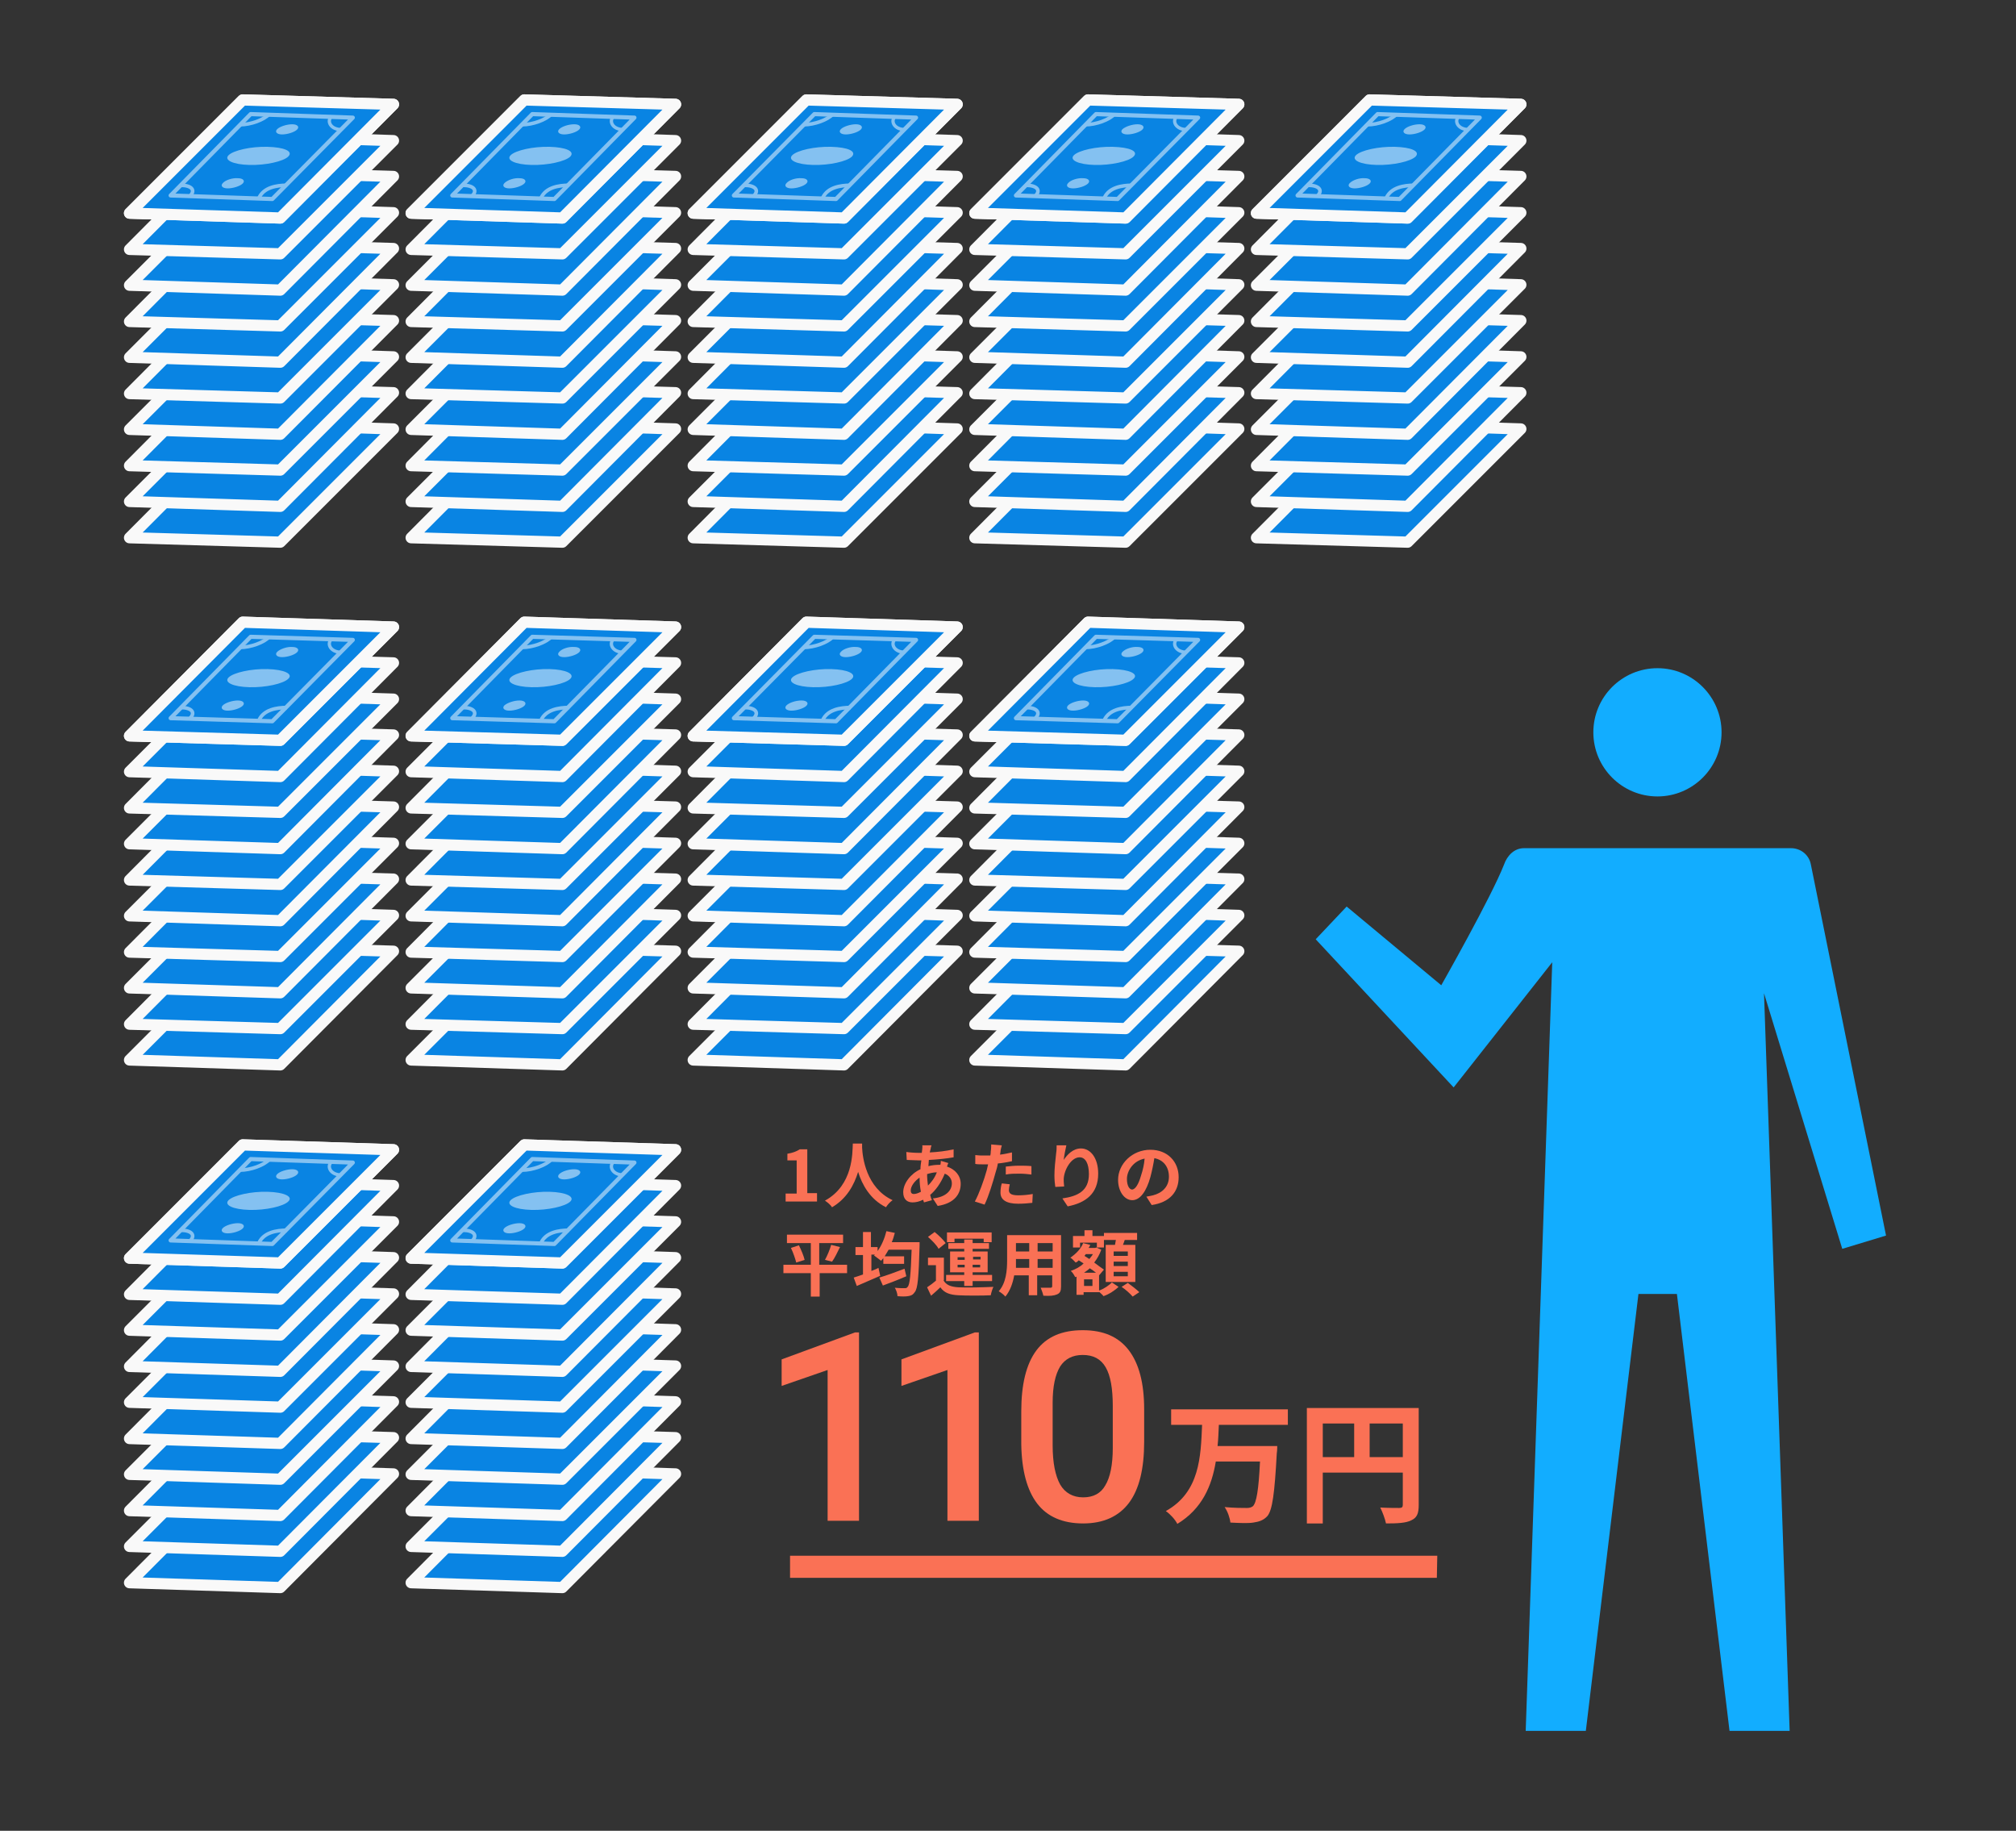 <?xml version="1.0" encoding="utf-8"?>
<!-- Generator: Adobe Illustrator 22.1.0, SVG Export Plug-In . SVG Version: 6.00 Build 0)  -->
<svg version="1.1" id="レイヤー_1" xmlns="http://www.w3.org/2000/svg" xmlns:xlink="http://www.w3.org/1999/xlink" x="0px"
	 y="0px" viewBox="0 0 456 414" style="enable-background:new 0 0 456 414;" xml:space="preserve">
<rect x="0" y="0" width="456" height="414" fill="#333333" stroke="none"/>
<style type="text/css">
	.st0{fill:#0984E3;stroke:#F9F9F9;stroke-width:2.535;stroke-linecap:round;stroke-linejoin:round;stroke-miterlimit:10;}
	.st1{fill:#0984E3;stroke:#F9F9F9;stroke-width:2.535;stroke-linecap:round;stroke-linejoin:round;stroke-miterlimit:10;}
	.st2{fill:#84C1F1;}
	.st3{fill:none;stroke:#84C1F1;stroke-width:0.816;stroke-miterlimit:10;}
	.st4{fill:none;stroke:#84C1F1;stroke-width:0.749;stroke-miterlimit:10;}
	.st5{fill:none;stroke:#84C1F1;stroke-width:0.935;stroke-linecap:round;stroke-linejoin:round;stroke-miterlimit:10;}
	.st6{fill:#FA7155;}
	.st7{fill:#12ADFF;}
</style>
<g>
	<g>
		<g>
			<polygon class="st0" points="63.4,122.6 29.3,121.6 54.9,95.9 89,97 			"/>
			<polygon class="st0" points="63.4,114.5 29.3,113.4 54.9,87.8 89,88.8 			"/>
			<polygon class="st0" points="63.4,106.3 29.3,105.3 54.9,79.6 89,80.7 			"/>
			<polygon class="st0" points="63.4,98.2 29.3,97.1 54.9,71.5 89,72.5 			"/>
			<polygon class="st0" points="63.4,90 29.3,89 54.9,63.3 89,64.4 			"/>
			<polygon class="st0" points="63.4,81.9 29.3,80.8 54.9,55.2 89,56.2 			"/>
			<polygon class="st0" points="63.4,73.7 29.3,72.7 54.9,47 89,48.1 			"/>
			<polygon class="st0" points="63.4,65.6 29.3,64.5 54.9,38.9 89,39.9 			"/>
			<polygon class="st0" points="63.4,57.4 29.3,56.4 54.9,30.7 89,31.8 			"/>
			<polygon class="st0" points="63.4,49.3 29.3,48.2 54.9,22.6 89,23.6 			"/>
		</g>
		<g>
			<polygon class="st1" points="63.4,49.3 29.3,48.2 54.9,22.6 89,23.6 			"/>
			<g>
				<path class="st2" d="M65.2,35.4c-1.1,1.1-5.1,2-8.8,1.9s-5.8-1.1-4.7-2.2c1.1-1.1,5.1-2,8.8-1.9C64.3,33.3,66.4,34.2,65.2,35.4z
					"/>
				<path class="st2" d="M53.8,40.3c1.2,0,1.7,0.6,1.1,1.2s-2.2,1.1-3.4,1.1s-1.7-0.6-1.1-1.2C51,40.7,52.6,40.2,53.8,40.3z"/>
				<path class="st3" d="M40.9,41.9c2.4,0,3.4,1.1,2.1,2.4"/>
				<path class="st3" d="M54.3,28.2c2.4,0,5.4-1.1,6.6-2.4"/>
				<path class="st3" d="M64.9,41.9c-2.4,0-5.2,0.5-6.3,2.8"/>
				<path class="st4" d="M77.2,29.3c-2.4,0-3.4-1.9-2.2-3"/>
				<path class="st2" d="M66.1,28.1c1.2,0,1.7,0.6,1.1,1.2c-0.6,0.6-2.2,1.1-3.4,1.1c-1.2,0-1.7-0.6-1.1-1.2S64.9,28.1,66.1,28.1z"
					/>
				<polygon class="st5" points="61.6,45 38.6,44.2 56.7,25.8 79.8,26.6 				"/>
			</g>
		</g>
	</g>
	<g>
		<g>
			<polygon class="st0" points="127.2,122.6 93,121.6 118.6,95.9 152.8,97 			"/>
			<polygon class="st0" points="127.2,114.5 93,113.4 118.6,87.8 152.8,88.8 			"/>
			<polygon class="st0" points="127.2,106.3 93,105.3 118.6,79.6 152.8,80.7 			"/>
			<polygon class="st0" points="127.2,98.2 93,97.1 118.6,71.5 152.8,72.5 			"/>
			<polygon class="st0" points="127.2,90 93,89 118.6,63.3 152.8,64.4 			"/>
			<polygon class="st0" points="127.2,81.9 93,80.8 118.6,55.2 152.8,56.2 			"/>
			<polygon class="st0" points="127.2,73.7 93,72.7 118.6,47 152.8,48.1 			"/>
			<polygon class="st0" points="127.2,65.6 93,64.5 118.6,38.9 152.8,39.9 			"/>
			<polygon class="st0" points="127.2,57.4 93,56.4 118.6,30.7 152.8,31.8 			"/>
			<polygon class="st0" points="127.2,49.3 93,48.2 118.6,22.6 152.8,23.6 			"/>
		</g>
		<g>
			<polygon class="st1" points="127.2,49.3 93,48.2 118.6,22.6 152.8,23.6 			"/>
			<g>
				<path class="st2" d="M129,35.4c-1.1,1.1-5.1,2-8.8,1.9c-3.7-0.1-5.8-1.1-4.7-2.2c1.1-1.1,5.1-2,8.8-1.9
					C128,33.3,130.1,34.2,129,35.4z"/>
				<path class="st2" d="M117.5,40.3c1.2,0,1.7,0.6,1.1,1.2c-0.6,0.6-2.2,1.1-3.4,1.1c-1.2,0-1.7-0.6-1.1-1.2
					C114.8,40.7,116.3,40.2,117.5,40.3z"/>
				<path class="st3" d="M104.7,41.9c2.4,0,3.4,1.1,2.1,2.4"/>
				<path class="st3" d="M118.1,28.2c2.4,0,5.4-1.1,6.6-2.4"/>
				<path class="st3" d="M128.7,41.9c-2.4,0-5.2,0.5-6.3,2.8"/>
				<path class="st4" d="M141,29.3c-2.4,0-3.4-1.9-2.2-3"/>
				<path class="st2" d="M129.9,28.1c1.2,0,1.7,0.6,1.1,1.2c-0.6,0.6-2.2,1.1-3.4,1.1c-1.2,0-1.7-0.6-1.1-1.2
					C127.1,28.6,128.6,28.1,129.9,28.1z"/>
				<polygon class="st5" points="125.4,45 102.3,44.2 120.4,25.8 143.5,26.6 				"/>
			</g>
		</g>
	</g>
	<g>
		<g>
			<polygon class="st0" points="190.9,122.6 156.8,121.6 182.4,95.9 216.5,97 			"/>
			<polygon class="st0" points="190.9,114.5 156.8,113.4 182.4,87.8 216.5,88.8 			"/>
			<polygon class="st0" points="190.9,106.3 156.8,105.3 182.4,79.6 216.5,80.7 			"/>
			<polygon class="st0" points="190.9,98.2 156.8,97.1 182.4,71.5 216.5,72.5 			"/>
			<polygon class="st0" points="190.9,90 156.8,89 182.4,63.3 216.5,64.4 			"/>
			<polygon class="st0" points="190.9,81.9 156.8,80.8 182.4,55.2 216.5,56.2 			"/>
			<polygon class="st0" points="190.9,73.7 156.8,72.7 182.4,47 216.5,48.1 			"/>
			<polygon class="st0" points="190.9,65.6 156.8,64.5 182.4,38.9 216.5,39.9 			"/>
			<polygon class="st0" points="190.9,57.4 156.8,56.4 182.4,30.7 216.5,31.8 			"/>
			<polygon class="st0" points="190.9,49.3 156.8,48.2 182.4,22.6 216.5,23.6 			"/>
		</g>
		<g>
			<polygon class="st1" points="190.9,49.3 156.8,48.2 182.4,22.6 216.5,23.6 			"/>
			<g>
				<path class="st2" d="M192.7,35.4c-1.1,1.1-5.1,2-8.8,1.9c-3.7-0.1-5.8-1.1-4.7-2.2c1.1-1.1,5.1-2,8.8-1.9
					C191.8,33.3,193.8,34.2,192.7,35.4z"/>
				<path class="st2" d="M181.3,40.3c1.2,0,1.7,0.6,1.1,1.2c-0.6,0.6-2.2,1.1-3.4,1.1c-1.2,0-1.7-0.6-1.1-1.2
					C178.5,40.7,180,40.2,181.3,40.3z"/>
				<path class="st3" d="M168.4,41.9c2.4,0,3.4,1.1,2.1,2.4"/>
				<path class="st3" d="M181.8,28.2c2.4,0,5.4-1.1,6.6-2.4"/>
				<path class="st3" d="M192.4,41.9c-2.4,0-5.2,0.5-6.3,2.8"/>
				<path class="st4" d="M204.7,29.3c-2.4,0-3.4-1.9-2.2-3"/>
				<path class="st2" d="M193.6,28.1c1.2,0,1.7,0.6,1.1,1.2s-2.2,1.1-3.4,1.1c-1.2,0-1.7-0.6-1.1-1.2
					C190.8,28.6,192.4,28.1,193.6,28.1z"/>
				<polygon class="st5" points="189.1,45 166,44.2 184.2,25.8 207.2,26.6 				"/>
			</g>
		</g>
	</g>
	<g>
		<g>
			<polygon class="st0" points="63.4,240.8 29.3,239.7 54.9,214.1 89,215.1 			"/>
			<polygon class="st0" points="63.4,232.6 29.3,231.6 54.9,205.9 89,207 			"/>
			<polygon class="st0" points="63.4,224.5 29.3,223.4 54.9,197.8 89,198.8 			"/>
			<polygon class="st0" points="63.4,216.3 29.3,215.3 54.9,189.6 89,190.7 			"/>
			<polygon class="st0" points="63.4,208.2 29.3,207.1 54.9,181.5 89,182.5 			"/>
			<polygon class="st0" points="63.4,200 29.3,199 54.9,173.3 89,174.4 			"/>
			<polygon class="st0" points="63.4,191.9 29.3,190.8 54.9,165.2 89,166.2 			"/>
			<polygon class="st0" points="63.4,183.7 29.3,182.7 54.9,157 89,158.1 			"/>
			<polygon class="st0" points="63.4,175.6 29.3,174.5 54.9,148.9 89,149.9 			"/>
			<polygon class="st0" points="63.4,167.4 29.3,166.4 54.9,140.7 89,141.8 			"/>
		</g>
		<g>
			<polygon class="st1" points="63.4,167.4 29.3,166.4 54.9,140.7 89,141.8 			"/>
			<g>
				<path class="st2" d="M65.2,153.5c-1.1,1.1-5.1,2-8.8,1.9c-3.7-0.1-5.8-1.1-4.7-2.2c1.1-1.1,5.1-2,8.8-1.9
					C64.3,151.4,66.4,152.4,65.2,153.5z"/>
				<path class="st2" d="M53.8,158.4c1.2,0,1.7,0.6,1.1,1.2s-2.2,1.1-3.4,1.1c-1.2,0-1.7-0.6-1.1-1.2
					C51,158.9,52.6,158.4,53.8,158.4z"/>
				<path class="st3" d="M40.9,160c2.4,0,3.4,1.1,2.1,2.4"/>
				<path class="st3" d="M54.3,146.4c2.4,0,5.4-1.1,6.6-2.4"/>
				<path class="st3" d="M64.9,160c-2.4,0-5.2,0.5-6.3,2.8"/>
				<path class="st4" d="M77.2,147.5c-2.4,0-3.4-1.9-2.2-3"/>
				<path class="st2" d="M66.1,146.3c1.2,0,1.7,0.6,1.1,1.2c-0.6,0.6-2.2,1.1-3.4,1.1c-1.2,0-1.7-0.6-1.1-1.2S64.9,146.2,66.1,146.3
					z"/>
				<polygon class="st5" points="61.6,163.1 38.6,162.4 56.7,144 79.8,144.7 				"/>
			</g>
		</g>
	</g>
	<g>
		<g>
			<polygon class="st0" points="127.2,240.8 93,239.7 118.6,214.1 152.8,215.1 			"/>
			<polygon class="st0" points="127.2,232.6 93,231.6 118.6,205.9 152.8,207 			"/>
			<polygon class="st0" points="127.2,224.5 93,223.4 118.6,197.8 152.8,198.8 			"/>
			<polygon class="st0" points="127.2,216.3 93,215.3 118.6,189.6 152.8,190.7 			"/>
			<polygon class="st0" points="127.2,208.2 93,207.1 118.6,181.5 152.8,182.5 			"/>
			<polygon class="st0" points="127.2,200 93,199 118.6,173.3 152.8,174.4 			"/>
			<polygon class="st0" points="127.2,191.9 93,190.8 118.6,165.2 152.8,166.2 			"/>
			<polygon class="st0" points="127.2,183.7 93,182.7 118.6,157 152.8,158.1 			"/>
			<polygon class="st0" points="127.2,175.6 93,174.5 118.6,148.9 152.8,149.9 			"/>
			<polygon class="st0" points="127.2,167.4 93,166.4 118.6,140.7 152.8,141.8 			"/>
		</g>
		<g>
			<polygon class="st1" points="127.2,167.4 93,166.4 118.6,140.7 152.8,141.8 			"/>
			<g>
				<path class="st2" d="M129,153.5c-1.1,1.1-5.1,2-8.8,1.9c-3.7-0.1-5.8-1.1-4.7-2.2c1.1-1.1,5.1-2,8.8-1.9
					C128,151.4,130.1,152.4,129,153.5z"/>
				<path class="st2" d="M117.5,158.4c1.2,0,1.7,0.6,1.1,1.2c-0.6,0.6-2.2,1.1-3.4,1.1c-1.2,0-1.7-0.6-1.1-1.2
					C114.8,158.9,116.3,158.4,117.5,158.4z"/>
				<path class="st3" d="M104.7,160c2.4,0,3.4,1.1,2.1,2.4"/>
				<path class="st3" d="M118.1,146.4c2.4,0,5.4-1.1,6.6-2.4"/>
				<path class="st3" d="M128.7,160c-2.4,0-5.2,0.5-6.3,2.8"/>
				<path class="st4" d="M141,147.5c-2.4,0-3.4-1.9-2.2-3"/>
				<path class="st2" d="M129.9,146.3c1.2,0,1.7,0.6,1.1,1.2c-0.6,0.6-2.2,1.1-3.4,1.1c-1.2,0-1.7-0.6-1.1-1.2
					C127.1,146.7,128.6,146.2,129.9,146.3z"/>
				<polygon class="st5" points="125.4,163.1 102.3,162.4 120.4,144 143.5,144.7 				"/>
			</g>
		</g>
	</g>
	<g>
		<g>
			<polygon class="st0" points="190.9,240.8 156.8,239.7 182.4,214.1 216.5,215.1 			"/>
			<polygon class="st0" points="190.9,232.6 156.8,231.6 182.4,205.9 216.5,207 			"/>
			<polygon class="st0" points="190.9,224.5 156.8,223.4 182.4,197.8 216.5,198.8 			"/>
			<polygon class="st0" points="190.9,216.3 156.8,215.3 182.4,189.6 216.5,190.7 			"/>
			<polygon class="st0" points="190.9,208.2 156.8,207.1 182.4,181.5 216.5,182.5 			"/>
			<polygon class="st0" points="190.9,200 156.8,199 182.4,173.3 216.5,174.4 			"/>
			<polygon class="st0" points="190.9,191.9 156.8,190.8 182.4,165.2 216.5,166.2 			"/>
			<polygon class="st0" points="190.9,183.7 156.8,182.7 182.4,157 216.5,158.1 			"/>
			<polygon class="st0" points="190.9,175.6 156.8,174.5 182.4,148.9 216.5,149.9 			"/>
			<polygon class="st0" points="190.9,167.4 156.8,166.4 182.4,140.7 216.5,141.8 			"/>
		</g>
		<g>
			<polygon class="st1" points="190.9,167.4 156.8,166.4 182.4,140.7 216.5,141.8 			"/>
			<g>
				<path class="st2" d="M192.7,153.5c-1.1,1.1-5.1,2-8.8,1.9c-3.7-0.1-5.8-1.1-4.7-2.2c1.1-1.1,5.1-2,8.8-1.9
					C191.8,151.4,193.8,152.4,192.7,153.5z"/>
				<path class="st2" d="M181.3,158.4c1.2,0,1.7,0.6,1.1,1.2c-0.6,0.6-2.2,1.1-3.4,1.1c-1.2,0-1.7-0.6-1.1-1.2
					C178.5,158.9,180,158.4,181.3,158.4z"/>
				<path class="st3" d="M168.4,160c2.4,0,3.4,1.1,2.1,2.4"/>
				<path class="st3" d="M181.8,146.4c2.4,0,5.4-1.1,6.6-2.4"/>
				<path class="st3" d="M192.4,160c-2.4,0-5.2,0.5-6.3,2.8"/>
				<path class="st4" d="M204.7,147.5c-2.4,0-3.4-1.9-2.2-3"/>
				<path class="st2" d="M193.6,146.3c1.2,0,1.7,0.6,1.1,1.2c-0.6,0.6-2.2,1.1-3.4,1.1c-1.2,0-1.7-0.6-1.1-1.2
					C190.8,146.7,192.4,146.2,193.6,146.3z"/>
				<polygon class="st5" points="189.1,163.1 166,162.4 184.2,144 207.2,144.7 				"/>
			</g>
		</g>
	</g>
	<g>
		<g>
			<polygon class="st0" points="254.6,240.8 220.5,239.7 246.1,214.1 280.2,215.1 			"/>
			<polygon class="st0" points="254.6,232.6 220.5,231.6 246.1,205.9 280.2,207 			"/>
			<polygon class="st0" points="254.6,224.5 220.5,223.4 246.1,197.8 280.2,198.8 			"/>
			<polygon class="st0" points="254.6,216.3 220.5,215.3 246.1,189.6 280.2,190.7 			"/>
			<polygon class="st0" points="254.6,208.2 220.5,207.1 246.1,181.5 280.2,182.5 			"/>
			<polygon class="st0" points="254.6,200 220.5,199 246.1,173.3 280.2,174.4 			"/>
			<polygon class="st0" points="254.6,191.9 220.5,190.8 246.1,165.2 280.2,166.2 			"/>
			<polygon class="st0" points="254.6,183.7 220.5,182.7 246.1,157 280.2,158.1 			"/>
			<polygon class="st0" points="254.6,175.6 220.5,174.5 246.1,148.9 280.2,149.9 			"/>
			<polygon class="st0" points="254.6,167.4 220.5,166.4 246.1,140.7 280.2,141.8 			"/>
		</g>
		<g>
			<polygon class="st1" points="254.6,167.4 220.5,166.4 246.1,140.7 280.2,141.8 			"/>
			<g>
				<path class="st2" d="M256.4,153.5c-1.1,1.1-5.1,2-8.8,1.9c-3.7-0.1-5.8-1.1-4.7-2.2c1.1-1.1,5.1-2,8.8-1.9
					C255.5,151.4,257.6,152.4,256.4,153.5z"/>
				<path class="st2" d="M245,158.4c1.2,0,1.7,0.6,1.1,1.2c-0.6,0.6-2.2,1.1-3.4,1.1c-1.2,0-1.7-0.6-1.1-1.2
					C242.2,158.9,243.8,158.4,245,158.4z"/>
				<path class="st3" d="M232.1,160c2.4,0,3.4,1.1,2.1,2.4"/>
				<path class="st3" d="M245.5,146.4c2.4,0,5.4-1.1,6.6-2.4"/>
				<path class="st3" d="M256.1,160c-2.4,0-5.2,0.5-6.3,2.8"/>
				<path class="st4" d="M268.4,147.5c-2.4,0-3.4-1.9-2.2-3"/>
				<path class="st2" d="M257.3,146.3c1.2,0,1.7,0.6,1.1,1.2c-0.6,0.6-2.2,1.1-3.4,1.1c-1.2,0-1.7-0.6-1.1-1.2
					C254.6,146.7,256.1,146.2,257.3,146.3z"/>
				<polygon class="st5" points="252.8,163.1 229.8,162.4 247.9,144 271,144.7 				"/>
			</g>
		</g>
	</g>
	<g>
		<g>
			<polygon class="st0" points="254.6,122.6 220.5,121.6 246.1,95.9 280.2,97 			"/>
			<polygon class="st0" points="254.6,114.5 220.5,113.4 246.1,87.8 280.2,88.8 			"/>
			<polygon class="st0" points="254.6,106.3 220.5,105.3 246.1,79.6 280.2,80.7 			"/>
			<polygon class="st0" points="254.6,98.2 220.5,97.1 246.1,71.5 280.2,72.5 			"/>
			<polygon class="st0" points="254.6,90 220.5,89 246.1,63.3 280.2,64.4 			"/>
			<polygon class="st0" points="254.6,81.9 220.5,80.8 246.1,55.2 280.2,56.2 			"/>
			<polygon class="st0" points="254.6,73.7 220.5,72.7 246.1,47 280.2,48.1 			"/>
			<polygon class="st0" points="254.6,65.6 220.5,64.5 246.1,38.9 280.2,39.9 			"/>
			<polygon class="st0" points="254.6,57.4 220.5,56.4 246.1,30.7 280.2,31.8 			"/>
			<polygon class="st0" points="254.6,49.3 220.5,48.2 246.1,22.6 280.2,23.6 			"/>
		</g>
		<g>
			<polygon class="st1" points="254.6,49.3 220.5,48.2 246.1,22.6 280.2,23.6 			"/>
			<g>
				<path class="st2" d="M256.4,35.4c-1.1,1.1-5.1,2-8.8,1.9s-5.8-1.1-4.7-2.2c1.1-1.1,5.1-2,8.8-1.9
					C255.5,33.3,257.6,34.2,256.4,35.4z"/>
				<path class="st2" d="M245,40.3c1.2,0,1.7,0.6,1.1,1.2c-0.6,0.6-2.2,1.1-3.4,1.1c-1.2,0-1.7-0.6-1.1-1.2
					C242.2,40.7,243.8,40.2,245,40.3z"/>
				<path class="st3" d="M232.1,41.9c2.4,0,3.4,1.1,2.1,2.4"/>
				<path class="st3" d="M245.5,28.2c2.4,0,5.4-1.1,6.6-2.4"/>
				<path class="st3" d="M256.1,41.9c-2.4,0-5.2,0.5-6.3,2.8"/>
				<path class="st4" d="M268.4,29.3c-2.4,0-3.4-1.9-2.2-3"/>
				<path class="st2" d="M257.3,28.1c1.2,0,1.7,0.6,1.1,1.2c-0.6,0.6-2.2,1.1-3.4,1.1c-1.2,0-1.7-0.6-1.1-1.2
					C254.6,28.6,256.1,28.1,257.3,28.1z"/>
				<polygon class="st5" points="252.8,45 229.8,44.2 247.9,25.8 271,26.6 				"/>
			</g>
		</g>
	</g>
	<g>
		<g>
			<polygon class="st0" points="318.4,122.6 284.2,121.6 309.8,95.9 344,97 			"/>
			<polygon class="st0" points="318.4,114.5 284.2,113.4 309.8,87.8 344,88.8 			"/>
			<polygon class="st0" points="318.4,106.3 284.2,105.3 309.8,79.6 344,80.7 			"/>
			<polygon class="st0" points="318.4,98.2 284.2,97.1 309.8,71.5 344,72.5 			"/>
			<polygon class="st0" points="318.4,90 284.2,89 309.8,63.3 344,64.4 			"/>
			<polygon class="st0" points="318.4,81.9 284.2,80.8 309.8,55.2 344,56.2 			"/>
			<polygon class="st0" points="318.4,73.7 284.2,72.7 309.8,47 344,48.1 			"/>
			<polygon class="st0" points="318.4,65.6 284.2,64.5 309.8,38.9 344,39.9 			"/>
			<polygon class="st0" points="318.4,57.4 284.2,56.4 309.8,30.7 344,31.8 			"/>
			<polygon class="st0" points="318.4,49.3 284.2,48.2 309.8,22.6 344,23.6 			"/>
		</g>
		<g>
			<polygon class="st1" points="318.4,49.3 284.2,48.2 309.8,22.6 344,23.6 			"/>
			<g>
				<path class="st2" d="M320.2,35.4c-1.1,1.1-5.1,2-8.8,1.9s-5.8-1.1-4.7-2.2c1.1-1.1,5.1-2,8.8-1.9
					C319.2,33.3,321.3,34.2,320.2,35.4z"/>
				<path class="st2" d="M308.7,40.3c1.2,0,1.7,0.6,1.1,1.2s-2.2,1.1-3.4,1.1s-1.7-0.6-1.1-1.2C306,40.7,307.5,40.2,308.7,40.3z"/>
				<path class="st3" d="M295.9,41.9c2.4,0,3.4,1.1,2.1,2.4"/>
				<path class="st3" d="M309.3,28.2c2.4,0,5.4-1.1,6.6-2.4"/>
				<path class="st3" d="M319.9,41.9c-2.4,0-5.2,0.5-6.3,2.8"/>
				<path class="st4" d="M332.2,29.3c-2.4,0-3.4-1.9-2.2-3"/>
				<path class="st2" d="M321.1,28.1c1.2,0,1.7,0.6,1.1,1.2c-0.6,0.6-2.2,1.1-3.4,1.1c-1.2,0-1.7-0.6-1.1-1.2S319.8,28.1,321.1,28.1
					z"/>
				<polygon class="st5" points="316.6,45 293.5,44.2 311.6,25.8 334.7,26.6 				"/>
			</g>
		</g>
	</g>
	<g>
		<g>
			<polygon class="st0" points="63.4,359 29.3,357.9 54.9,332.2 89,333.3 			"/>
			<polygon class="st0" points="63.4,350.8 29.3,349.7 54.9,324.1 89,325.1 			"/>
			<polygon class="st0" points="63.4,342.7 29.3,341.6 54.9,315.9 89,317 			"/>
			<polygon class="st0" points="63.4,334.5 29.3,333.4 54.9,307.8 89,308.9 			"/>
			<polygon class="st0" points="63.4,326.4 29.3,325.3 54.9,299.6 89,300.7 			"/>
			<polygon class="st0" points="63.4,318.2 29.3,317.1 54.9,291.5 89,292.6 			"/>
			<polygon class="st0" points="63.4,310.1 29.3,309 54.9,283.3 89,284.4 			"/>
			<polygon class="st0" points="63.4,301.9 29.3,300.8 54.9,275.2 89,276.3 			"/>
			<polygon class="st0" points="63.4,293.8 29.3,292.7 54.9,267 89,268.1 			"/>
			<polygon class="st0" points="63.4,285.6 29.3,284.5 54.9,258.9 89,260 			"/>
		</g>
		<g>
			<polygon class="st1" points="63.4,285.6 29.3,284.5 54.9,258.9 89,260 			"/>
			<g>
				<path class="st2" d="M65.2,271.7c-1.1,1.1-5.1,2-8.8,1.9c-3.7-0.1-5.8-1.1-4.7-2.2c1.1-1.1,5.1-2,8.8-1.9
					C64.3,269.6,66.4,270.6,65.2,271.7z"/>
				<path class="st2" d="M53.8,276.6c1.2,0,1.7,0.6,1.1,1.2c-0.6,0.6-2.2,1.1-3.4,1.1c-1.2,0-1.7-0.6-1.1-1.2S52.6,276.6,53.8,276.6
					z"/>
				<path class="st3" d="M40.9,278.2c2.4,0,3.4,1.1,2.1,2.4"/>
				<path class="st3" d="M54.3,264.6c2.4,0,5.4-1.1,6.6-2.4"/>
				<path class="st3" d="M64.9,278.2c-2.4,0-5.2,0.5-6.3,2.8"/>
				<path class="st4" d="M77.2,265.7c-2.4,0-3.4-1.9-2.2-3"/>
				<path class="st2" d="M66.1,264.4c1.2,0,1.7,0.6,1.1,1.2c-0.6,0.6-2.2,1.1-3.4,1.1c-1.2,0-1.7-0.6-1.1-1.2S64.9,264.4,66.1,264.4
					z"/>
				<polygon class="st5" points="61.6,281.3 38.6,280.5 56.7,262.1 79.8,262.9 				"/>
			</g>
		</g>
	</g>
	<g>
		<g>
			<polygon class="st0" points="127.2,359 93,357.9 118.6,332.2 152.8,333.3 			"/>
			<polygon class="st0" points="127.2,350.8 93,349.7 118.6,324.1 152.8,325.1 			"/>
			<polygon class="st0" points="127.2,342.7 93,341.6 118.6,315.9 152.8,317 			"/>
			<polygon class="st0" points="127.2,334.5 93,333.4 118.6,307.8 152.8,308.9 			"/>
			<polygon class="st0" points="127.2,326.4 93,325.3 118.6,299.6 152.8,300.7 			"/>
			<polygon class="st0" points="127.2,318.2 93,317.1 118.6,291.5 152.8,292.6 			"/>
			<polygon class="st0" points="127.2,310.1 93,309 118.6,283.3 152.8,284.4 			"/>
			<polygon class="st0" points="127.2,301.9 93,300.8 118.6,275.2 152.8,276.3 			"/>
			<polygon class="st0" points="127.2,293.8 93,292.7 118.6,267 152.8,268.1 			"/>
			<polygon class="st0" points="127.2,285.6 93,284.5 118.6,258.9 152.8,260 			"/>
		</g>
		<g>
			<polygon class="st1" points="127.2,285.6 93,284.5 118.6,258.9 152.8,260 			"/>
			<g>
				<path class="st2" d="M129,271.7c-1.1,1.1-5.1,2-8.8,1.9c-3.7-0.1-5.8-1.1-4.7-2.2c1.1-1.1,5.1-2,8.8-1.9
					C128,269.6,130.1,270.6,129,271.7z"/>
				<path class="st2" d="M117.5,276.6c1.2,0,1.7,0.6,1.1,1.2c-0.6,0.6-2.2,1.1-3.4,1.1c-1.2,0-1.7-0.6-1.1-1.2
					S116.3,276.6,117.5,276.6z"/>
				<path class="st3" d="M104.7,278.2c2.4,0,3.4,1.1,2.1,2.4"/>
				<path class="st3" d="M118.1,264.6c2.4,0,5.4-1.1,6.6-2.4"/>
				<path class="st3" d="M128.7,278.2c-2.4,0-5.2,0.5-6.3,2.8"/>
				<path class="st4" d="M141,265.7c-2.4,0-3.4-1.9-2.2-3"/>
				<path class="st2" d="M129.9,264.4c1.2,0,1.7,0.6,1.1,1.2c-0.6,0.6-2.2,1.1-3.4,1.1s-1.7-0.6-1.1-1.2
					C127.1,264.9,128.6,264.4,129.9,264.4z"/>
				<polygon class="st5" points="125.4,281.3 102.3,280.5 120.4,262.1 143.5,262.9 				"/>
			</g>
		</g>
	</g>
	<g>
		<g>
			<g>
				<path class="st6" d="M194.3,343.9h-7.1v-34.1l-10.4,3.6v-6l16.6-6.1h0.9V343.9z"/>
				<path class="st6" d="M221.4,343.9h-7.1v-34.1l-10.4,3.6v-6l16.6-6.1h0.9V343.9z"/>
				<path class="st6" d="M258.8,326c0,6.1-1.1,10.7-3.4,13.8s-5.8,4.7-10.4,4.7c-4.6,0-8.1-1.5-10.4-4.5c-2.3-3-3.5-7.5-3.6-13.4
					v-7.4c0-6.1,1.1-10.7,3.4-13.8c2.3-3.1,5.8-4.6,10.5-4.6c4.7,0,8.1,1.5,10.4,4.5c2.3,3,3.5,7.4,3.5,13.4V326z M251.7,318
					c0-4-0.5-6.9-1.6-8.8c-1.1-1.9-2.8-2.8-5.2-2.8c-2.3,0-4,0.9-5.1,2.6c-1.1,1.8-1.7,4.5-1.7,8.2v9.6c0,4,0.6,6.9,1.7,8.9
					c1.1,1.9,2.9,2.9,5.2,2.9c2.3,0,4-0.9,5-2.7c1.1-1.8,1.7-4.6,1.7-8.5V318z"/>
				<path class="st6" d="M275.7,322.1c-0.1,1.6-0.1,3.2-0.3,4.9h13.5c0,0,0,1.1-0.1,1.6c-0.5,9.2-1,12.8-2.1,14.2
					c-0.9,1-1.9,1.3-3.2,1.5c-1.2,0.2-3.2,0.1-5.2,0c-0.1-1-0.6-2.5-1.3-3.5c2.1,0.2,4.1,0.2,5,0.2c0.6,0,1-0.1,1.4-0.4
					c0.8-0.8,1.3-3.7,1.6-10.1h-10c-0.9,5.5-3.1,10.7-8.7,14.1c-0.5-1-1.6-2.2-2.6-2.9c7.7-4.3,7.9-12.3,8.2-19.5h-7v-3.5h26.4v3.5
					H275.7z"/>
				<path class="st6" d="M320.9,340.3c0,2-0.4,2.9-1.7,3.5c-1.2,0.6-3,0.7-5.7,0.7c-0.2-1-0.8-2.6-1.3-3.6c1.7,0.1,3.7,0.1,4.3,0.1
					c0.6,0,0.8-0.2,0.8-0.7V333h-18.1v11.5h-3.6v-26.1h25.3V340.3z M299.2,329.5h7.1v-7.6h-7.1V329.5z M317.3,329.5v-7.6h-7.5v7.6
					H317.3z"/>
			</g>
		</g>
	</g>
	<polygon class="st6" points="325,356.8 178.7,356.8 178.7,351.8 325.1,351.8 	"/>
	<g>
		<path class="st6" d="M177.7,269.9h2.5v-7.5h-2.1v-1.5c1.2-0.2,2-0.5,2.8-1h1.7v9.9h2.2v1.9h-7.1V269.9z"/>
		<path class="st6" d="M195,258.6c0,0.3,0,0.6,0,0.9c0.1,2.2,0.9,9.1,6.9,11.9c-0.6,0.4-1.2,1.1-1.5,1.6c-3.6-1.8-5.4-5.1-6.3-8
			c-0.9,2.9-2.5,6-5.9,8c-0.3-0.5-1-1.1-1.6-1.5c6.4-3.5,6.2-10.8,6.3-12.9H195z"/>
		<path class="st6" d="M214.5,263c-0.1,0.2-0.2,0.5-0.3,0.8c1.8,0.6,3.1,2,3.1,3.9c0,2.2-1.3,4.4-5.2,5L211,271
			c3.1-0.3,4.3-1.9,4.3-3.4c0-1-0.6-1.8-1.6-2.2c-0.9,2.2-2.1,3.8-3.3,4.8c0.1,0.4,0.2,0.8,0.4,1.2l-1.8,0.5
			c-0.1-0.2-0.1-0.4-0.2-0.6c-0.8,0.4-1.6,0.6-2.4,0.6c-1.2,0-2.1-0.7-2.1-2.3c0-2,1.7-4.2,3.9-5.2c0-0.7,0.1-1.3,0.2-2h-0.5
			c-0.8,0-2.1-0.1-2.8-0.1l-0.1-1.8c0.6,0.1,2,0.2,2.9,0.2h0.6l0.1-0.8c0-0.3,0.1-0.7,0-0.9l2.1,0c-0.1,0.3-0.2,0.6-0.2,0.8
			c-0.1,0.3-0.1,0.5-0.2,0.8c1.9-0.1,3.6-0.3,5.4-0.7l0,1.8c-1.6,0.3-3.7,0.5-5.6,0.6c0,0.5-0.1,0.9-0.1,1.4
			c0.8-0.2,1.6-0.3,2.4-0.3h0.3c0.1-0.3,0.1-0.7,0.1-0.9L214.5,263z M208.3,269.5c-0.2-1-0.3-2.1-0.3-3.2c-1.2,0.8-2,2-2,2.9
			c0,0.5,0.2,0.8,0.7,0.8C207.2,270,207.7,269.8,208.3,269.5z M209.7,265.5c0,1,0.1,1.8,0.2,2.6c0.8-0.8,1.5-1.7,2-3
			C211.1,265.1,210.4,265.3,209.7,265.5L209.7,265.5z"/>
		<path class="st6" d="M228.8,262.6c-0.9,0.2-2,0.4-3.1,0.5c-0.1,0.7-0.3,1.4-0.5,2c-0.6,2.2-1.6,5.5-2.5,7.3l-2.2-0.7
			c0.9-1.6,2.1-4.9,2.7-7.1c0.1-0.4,0.2-0.9,0.3-1.3c-0.4,0-0.7,0-1,0c-0.8,0-1.4,0-1.9-0.1l0-2c0.8,0.1,1.3,0.1,2,0.1
			c0.5,0,0.9,0,1.4,0c0.1-0.4,0.1-0.7,0.1-0.9c0.1-0.6,0.1-1.2,0.1-1.6l2.4,0.2c-0.1,0.4-0.3,1.1-0.3,1.5l-0.1,0.6
			c0.9-0.1,1.8-0.3,2.7-0.5V262.6z M228.4,267.8c-0.1,0.4-0.2,1-0.2,1.3c0,0.7,0.4,1.2,2.1,1.2c1.1,0,2.2-0.1,3.3-0.3l-0.1,2
			c-0.9,0.1-2,0.2-3.2,0.2c-2.7,0-4-0.9-4-2.5c0-0.7,0.1-1.5,0.3-2.1L228.4,267.8z M227.5,263.8c0.9-0.1,2-0.2,3-0.2
			c0.9,0,1.9,0,2.8,0.1l0,1.9c-0.8-0.1-1.8-0.2-2.7-0.2c-1.1,0-2.1,0-3.1,0.2V263.8z"/>
		<path class="st6" d="M241.2,259c-0.2,0.8-0.5,2.4-0.6,3.3c0.8-1.2,2.1-2.6,3.9-2.6c2.2,0,3.9,2.2,3.9,5.7c0,4.5-2.8,6.6-6.9,7.4
			l-1.2-1.8c3.5-0.5,6-1.7,6-5.5c0-2.4-0.8-3.8-2.1-3.8c-1.9,0-3.5,2.8-3.6,4.9c0,0.4,0,0.9,0.1,1.7l-2,0.1
			c-0.1-0.6-0.2-1.6-0.2-2.6c0-1.5,0.2-3.4,0.4-5.1c0.1-0.6,0.1-1.2,0.1-1.7L241.2,259z"/>
		<path class="st6" d="M259.3,270.6c0.6-0.1,1.1-0.2,1.5-0.3c2-0.5,3.6-1.9,3.6-4.2c0-2.2-1.2-3.8-3.3-4.2c-0.2,1.3-0.5,2.8-0.9,4.3
			c-0.9,3.2-2.3,5.2-4.1,5.2c-1.7,0-3.2-1.9-3.2-4.6c0-3.6,3.2-6.8,7.3-6.8c3.9,0,6.4,2.7,6.4,6.2c0,3.3-2,5.7-6.1,6.3L259.3,270.6z
			 M258.1,265.8c0.4-1.2,0.7-2.5,0.8-3.8c-2.6,0.5-4,2.8-4,4.6c0,1.6,0.6,2.4,1.2,2.4C256.8,268.9,257.5,267.9,258.1,265.8z"/>
		<path class="st6" d="M191.7,287.9h-6.3v5.3h-2v-5.3h-6.2V286h6.2v-4.9H178v-1.9h12.7v1.9h-5.4v4.9h6.3V287.9z M180.7,281.6
			c0.5,1,1.1,2.4,1.3,3.3l-1.9,0.6c-0.2-0.8-0.7-2.3-1.2-3.3L180.7,281.6z M186.6,284.9c0.5-0.9,1.1-2.3,1.4-3.4l2,0.5
			c-0.6,1.2-1.2,2.5-1.8,3.3L186.6,284.9z"/>
		<path class="st6" d="M208,280.8c0,0,0,0.7,0,0.9c-0.2,7.1-0.4,9.7-1.1,10.5c-0.4,0.6-0.8,0.8-1.5,0.9c-0.6,0.1-1.5,0.1-2.4,0
			c0-0.6-0.3-1.4-0.6-1.9c0.9,0.1,1.8,0.1,2.2,0.1c0.3,0,0.5,0,0.7-0.3c0.5-0.5,0.7-2.8,0.9-8.4H201c-0.3,0.5-0.6,1-0.9,1.5h4.4v1.7
			h-4.7v-1.3c-0.2,0.2-0.3,0.4-0.5,0.6c-0.4-0.3-1.2-0.9-1.6-1.2l0.2-0.2h-0.8v3.7c0.5-0.2,1.1-0.4,1.6-0.7l0.4,1.8
			c-1.8,0.8-3.7,1.6-5.3,2.3l-0.7-1.9c0.6-0.2,1.3-0.4,2.1-0.7v-4.4h-1.7v-1.8h1.7v-3.4h1.8v3.4h1.5v0.9c0.9-1.2,1.6-2.9,2-4.5
			l1.9,0.4c-0.2,0.7-0.4,1.5-0.7,2.1H208z M205,288.6c-1.8,0.8-3.7,1.5-5.3,2.1l-0.8-1.8c1.4-0.4,3.6-1.2,5.7-2L205,288.6z"/>
		<path class="st6" d="M213.4,289.5c0.6,1.1,1.7,1.5,3.4,1.6c1.9,0.1,5.7,0,7.9-0.1c-0.2,0.4-0.5,1.3-0.6,1.9c-2,0.1-5.4,0.1-7.3,0
			c-1.9-0.1-3.2-0.5-4.1-1.8c-0.6,0.6-1.3,1.2-2.1,1.9l-0.9-1.9c0.6-0.4,1.3-0.9,2-1.5v-3.5h-1.8v-1.7h3.6V289.5z M212.3,282.4
			c-0.4-0.8-1.5-1.9-2.4-2.7l1.5-1.1c0.9,0.7,2,1.8,2.5,2.5L212.3,282.4z M218.2,289.7H214v-1.4h4.1v-0.6h-3.2v-4.7h3.2v-0.6h-3.6
			v-1.3h3.6v-0.8h1.9v0.8h3.7v1.3h-3.7v0.6h3.4v4.7h-3.4v0.6h4.4v1.4h-4.4v1.1h-1.9V289.7z M215.9,280.9h-1.7v-2.2h10.1v2.2h-1.8
			v-0.8h-6.6V280.9z M216.6,284.9h1.6v-0.6h-1.6V284.9z M218.2,286.6V286h-1.6v0.6H218.2z M220.1,284.2v0.6h1.7v-0.6H220.1z
			 M221.7,286h-1.7v0.6h1.7V286z"/>
		<path class="st6" d="M240,290.9c0,1-0.2,1.5-0.9,1.8c-0.7,0.3-1.6,0.4-3.1,0.3c-0.1-0.5-0.4-1.3-0.6-1.8c0.9,0,2,0,2.2,0
			c0.3,0,0.4-0.1,0.4-0.4v-2.4h-3.4v4.5h-1.9v-4.5h-3.3c-0.3,1.7-0.9,3.5-2,4.8c-0.3-0.4-1.1-1-1.5-1.2c1.7-1.9,1.9-4.8,1.9-7v-5.7
			H240V290.9z M232.8,286.7v-2h-3v0.3c0,0.5,0,1.1,0,1.7H232.8z M229.8,281.1v1.9h3v-1.9H229.8z M238.1,281.1h-3.4v1.9h3.4V281.1z
			 M238.1,286.7v-2h-3.4v2H238.1z"/>
		<path class="st6" d="M248.7,291.8c1.1-0.4,2.2-1.2,2.8-1.8l1.5,1c-0.8,0.8-2.2,1.7-3.4,2.1c-0.2-0.3-0.6-0.6-0.9-0.9h-3.6v0.6
			h-1.6v-4.1l-0.3,0.1c-0.2-0.4-0.6-1.1-1-1.4c1.1-0.4,2.1-0.9,2.9-1.7l-1.1-0.7c-0.2,0.2-0.4,0.4-0.7,0.5c-0.3-0.3-0.8-0.9-1.2-1.1
			c1.2-0.8,2.4-2,2.9-3.3l1.6,0.4c-0.1,0.3-0.2,0.5-0.4,0.7h1.5l0.3-0.1l1.1,0.5c-0.4,1.1-0.9,2-1.6,2.9c0.8,0.6,1.6,1.2,2.2,1.6
			l-1.1,1.3l0,0V291.8z M244.2,282.1h-1.5v-2.6h2.6v-1.3h1.8v1.3h2.6v2.6h-1.6V281h-3.8V282.1z M247.1,289.3h-1.9v1.5h1.9V289.3z
			 M247.9,287.8c-0.4-0.3-0.9-0.7-1.4-1c-0.4,0.4-0.9,0.7-1.3,1H247.9z M245.6,283.6c-0.1,0.1-0.2,0.3-0.3,0.4l1.1,0.7
			c0.3-0.4,0.6-0.7,0.8-1.1H245.6z M252.2,281.5c0.1-0.4,0.1-0.7,0.2-1.1h-2.7v-1.6h7.5v1.6h-2.8c-0.1,0.4-0.3,0.8-0.4,1.1h2.8v8.4
			h-6.7v-8.4H252.2z M255.1,283h-3.2v1h3.2V283z M255.1,285.3h-3.2v1h3.2V285.3z M255.1,287.6h-3.2v1h3.2V287.6z M255.1,290.1
			c0.8,0.6,2,1.5,2.6,2.1l-1.5,1c-0.5-0.6-1.6-1.6-2.5-2.2L255.1,290.1z"/>
	</g>
	<g>
		<path class="st7" d="M374.9,180.1c8,0,14.5-6.5,14.5-14.5s-6.5-14.5-14.5-14.5c-8,0-14.5,6.5-14.5,14.5S366.9,180.1,374.9,180.1z"
			/>
		<path class="st7" d="M351.1,217.6l-6,173.8h13.6l11.9-98.8h8.7l11.9,98.8h13.6l-5.8-166.8l17.7,57.8l9.9-3l-17-83.9
			c-0.4-2.2-2.3-3.7-4.5-3.7h-60.4c-2.2,0-3.8,1.7-4.5,3.7c-2.9,7.4-14.2,27.3-14.2,27.3L304.6,205l-7,7.4l31.2,33.5L351.1,217.6z"
			/>
	</g>
</g>
</svg>
